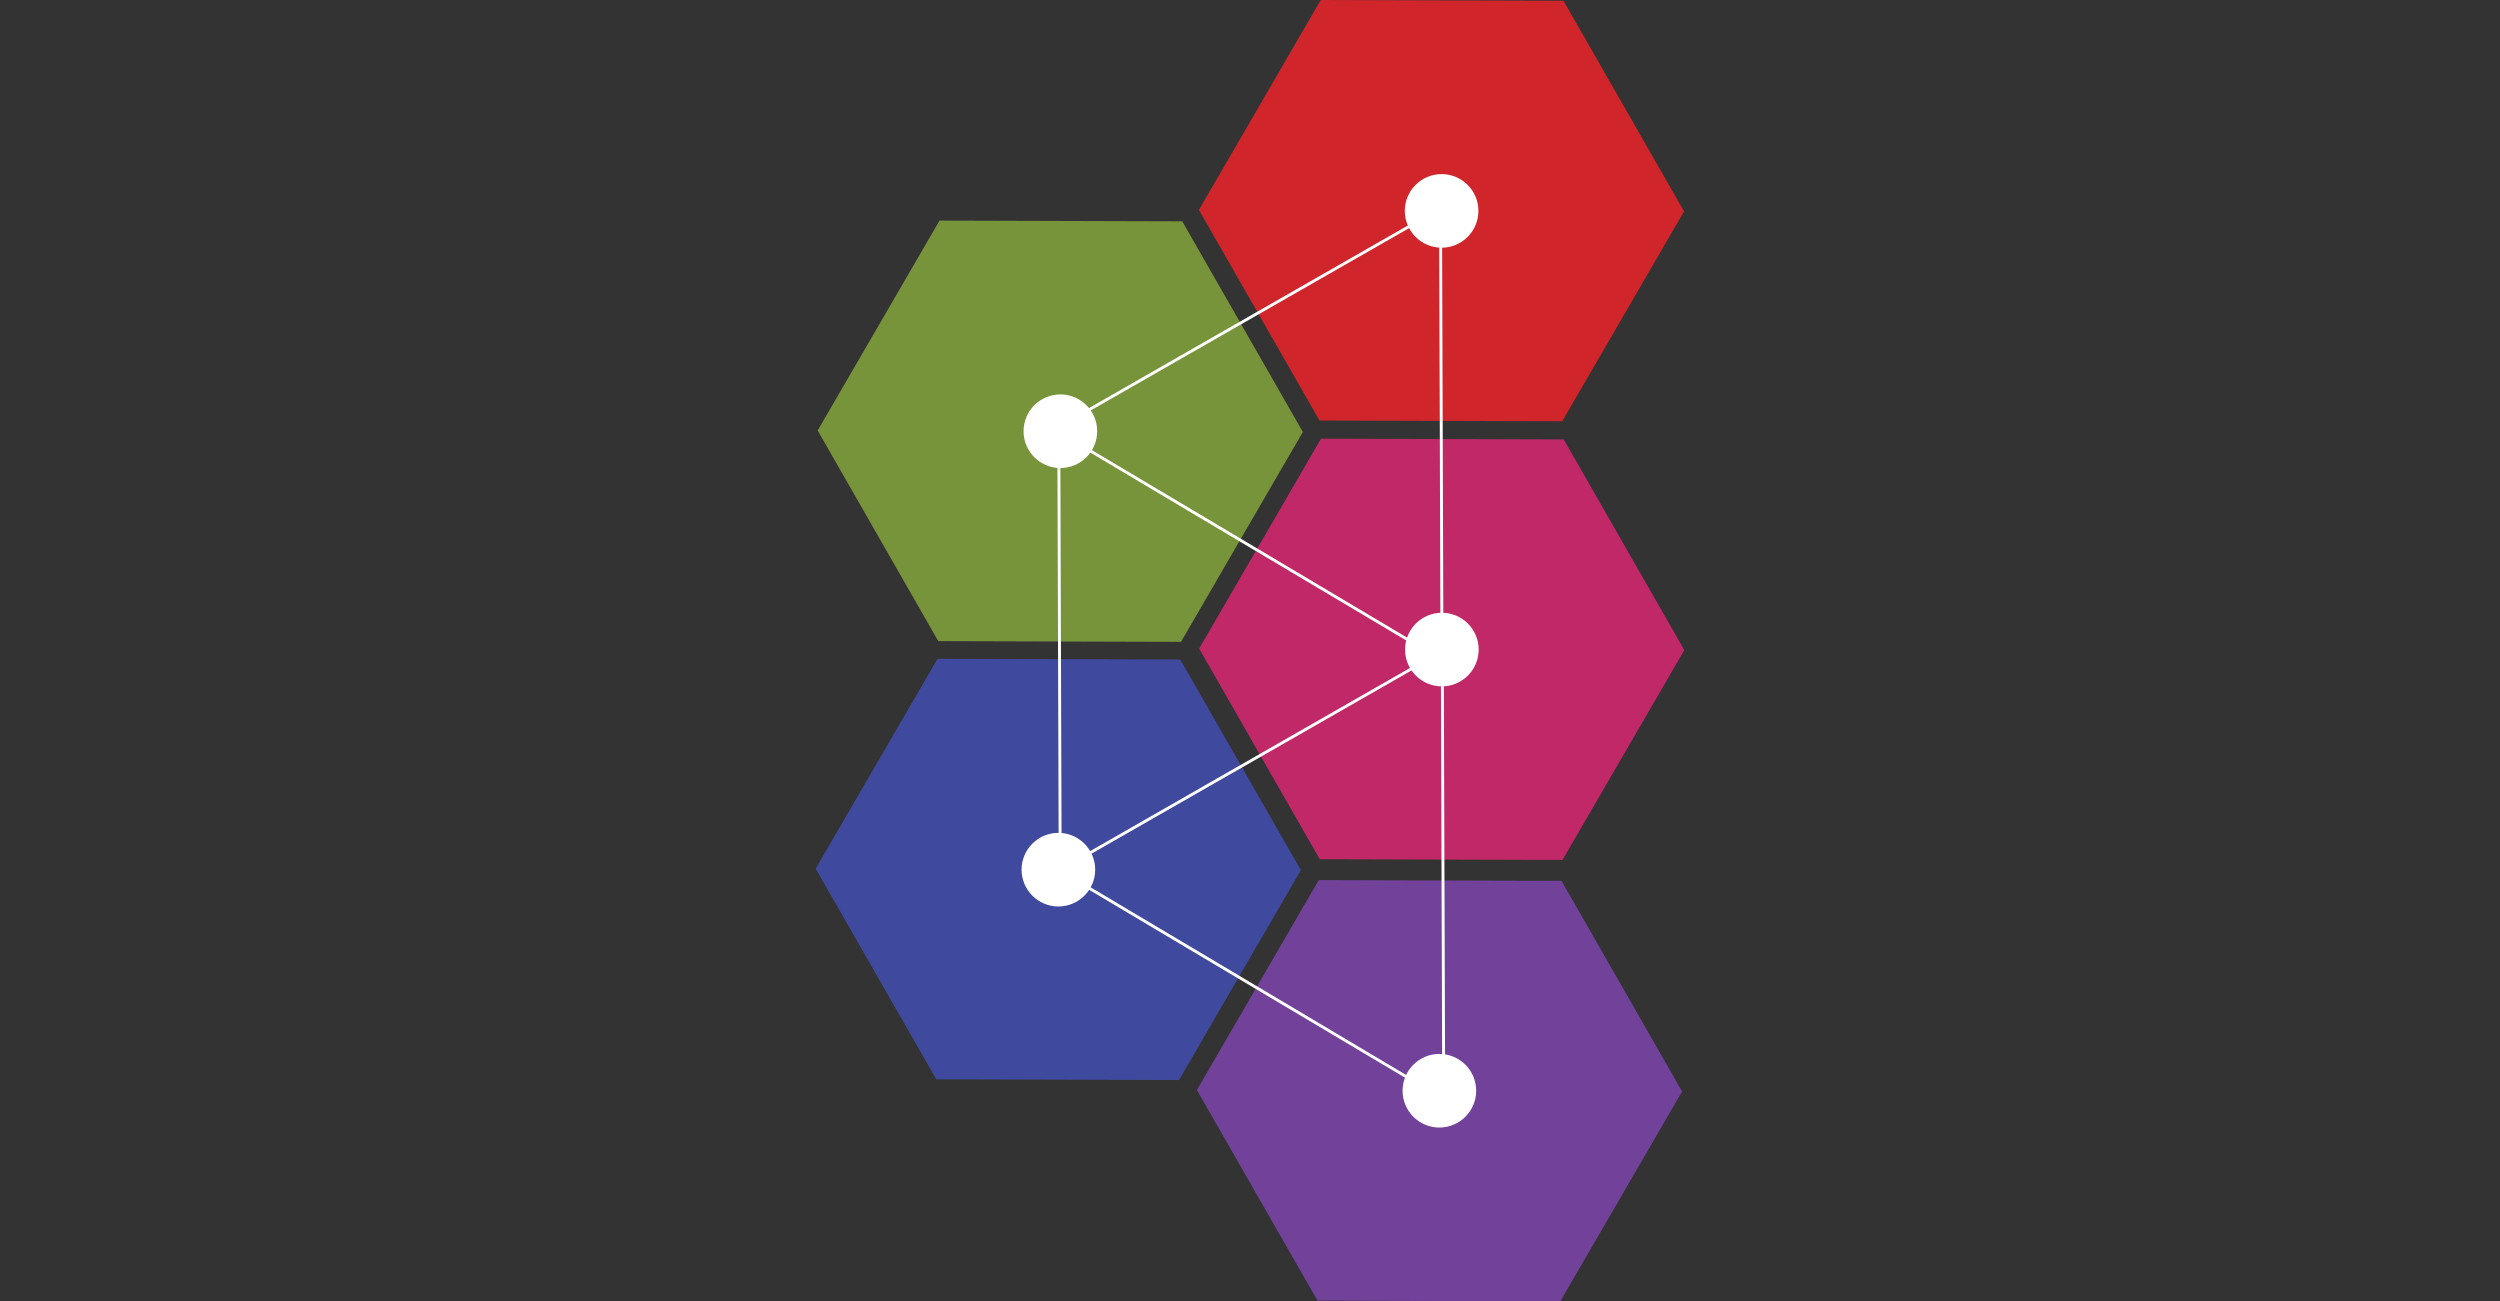 <?xml version="1.0" encoding="UTF-8"?>
<svg xmlns="http://www.w3.org/2000/svg" width="146" height="76" viewBox="0 0 146 76" fill="none">
  <rect x="0" y="0" width="146" height="76" fill="#333333" stroke="none"/>
  <path d="M91.249 50.221L77.074 50.178L70.03 37.877L77.147 25.619L91.321 25.663L98.365 37.964L91.249 50.221Z" fill="#C12867"></path>
  <path d="M68.854 63.075L54.679 63.031L47.635 50.73L54.752 38.473L68.926 38.516L75.97 50.817L68.854 63.075Z" fill="#3F4A9F"></path>
  <path d="M91.118 76L76.943 75.956L69.899 63.655L77.016 51.398L91.191 51.441L98.234 63.742L91.118 76Z" fill="#72429A"></path>
  <path d="M68.97 37.485L54.795 37.442L47.752 25.14L54.868 12.883L69.043 12.926L76.086 25.227L68.97 37.485Z" fill="#78943B"></path>
  <path d="M91.234 24.602L77.059 24.559L70.016 12.258L77.132 0L91.307 0.044L98.35 12.345L91.234 24.602Z" fill="#CF252B"></path>
  <path d="M84.19 14.466C85.377 14.466 86.339 13.504 86.339 12.316C86.339 11.129 85.377 10.167 84.19 10.167C83.003 10.167 82.04 11.129 82.04 12.316C82.04 13.504 83.003 14.466 84.19 14.466Z" fill="white"></path>
  <path d="M61.926 27.333C63.113 27.333 64.075 26.371 64.075 25.184C64.075 23.997 63.113 23.034 61.926 23.034C60.739 23.034 59.776 23.997 59.776 25.184C59.776 26.371 60.739 27.333 61.926 27.333Z" fill="white"></path>
  <path d="M61.81 52.938C62.997 52.938 63.959 51.975 63.959 50.788C63.959 49.601 62.997 48.639 61.81 48.639C60.623 48.639 59.66 49.601 59.66 50.788C59.66 51.975 60.623 52.938 61.81 52.938Z" fill="white"></path>
  <path d="M84.059 65.849C85.246 65.849 86.209 64.886 86.209 63.699C86.209 62.512 85.246 61.55 84.059 61.55C82.872 61.55 81.91 62.512 81.91 63.699C81.91 64.886 82.872 65.849 84.059 65.849Z" fill="white"></path>
  <path d="M82.839 12.911L63.335 24.079M61.839 26.853L61.911 49.321M63.378 51.732L82.694 63.22" stroke="white" stroke-width="0.17"></path>
  <path d="M84.205 40.084C85.392 40.084 86.354 39.122 86.354 37.935C86.354 36.748 85.392 35.785 84.205 35.785C83.017 35.785 82.055 36.748 82.055 37.935C82.055 39.122 83.017 40.084 84.205 40.084Z" fill="white"></path>
  <path d="M84.132 13.826L84.205 36.294M84.234 39.59L84.306 62.058M82.868 38.806L63.364 49.974M63.451 26.2L82.767 37.688" stroke="white" stroke-width="0.17"></path>
</svg>

